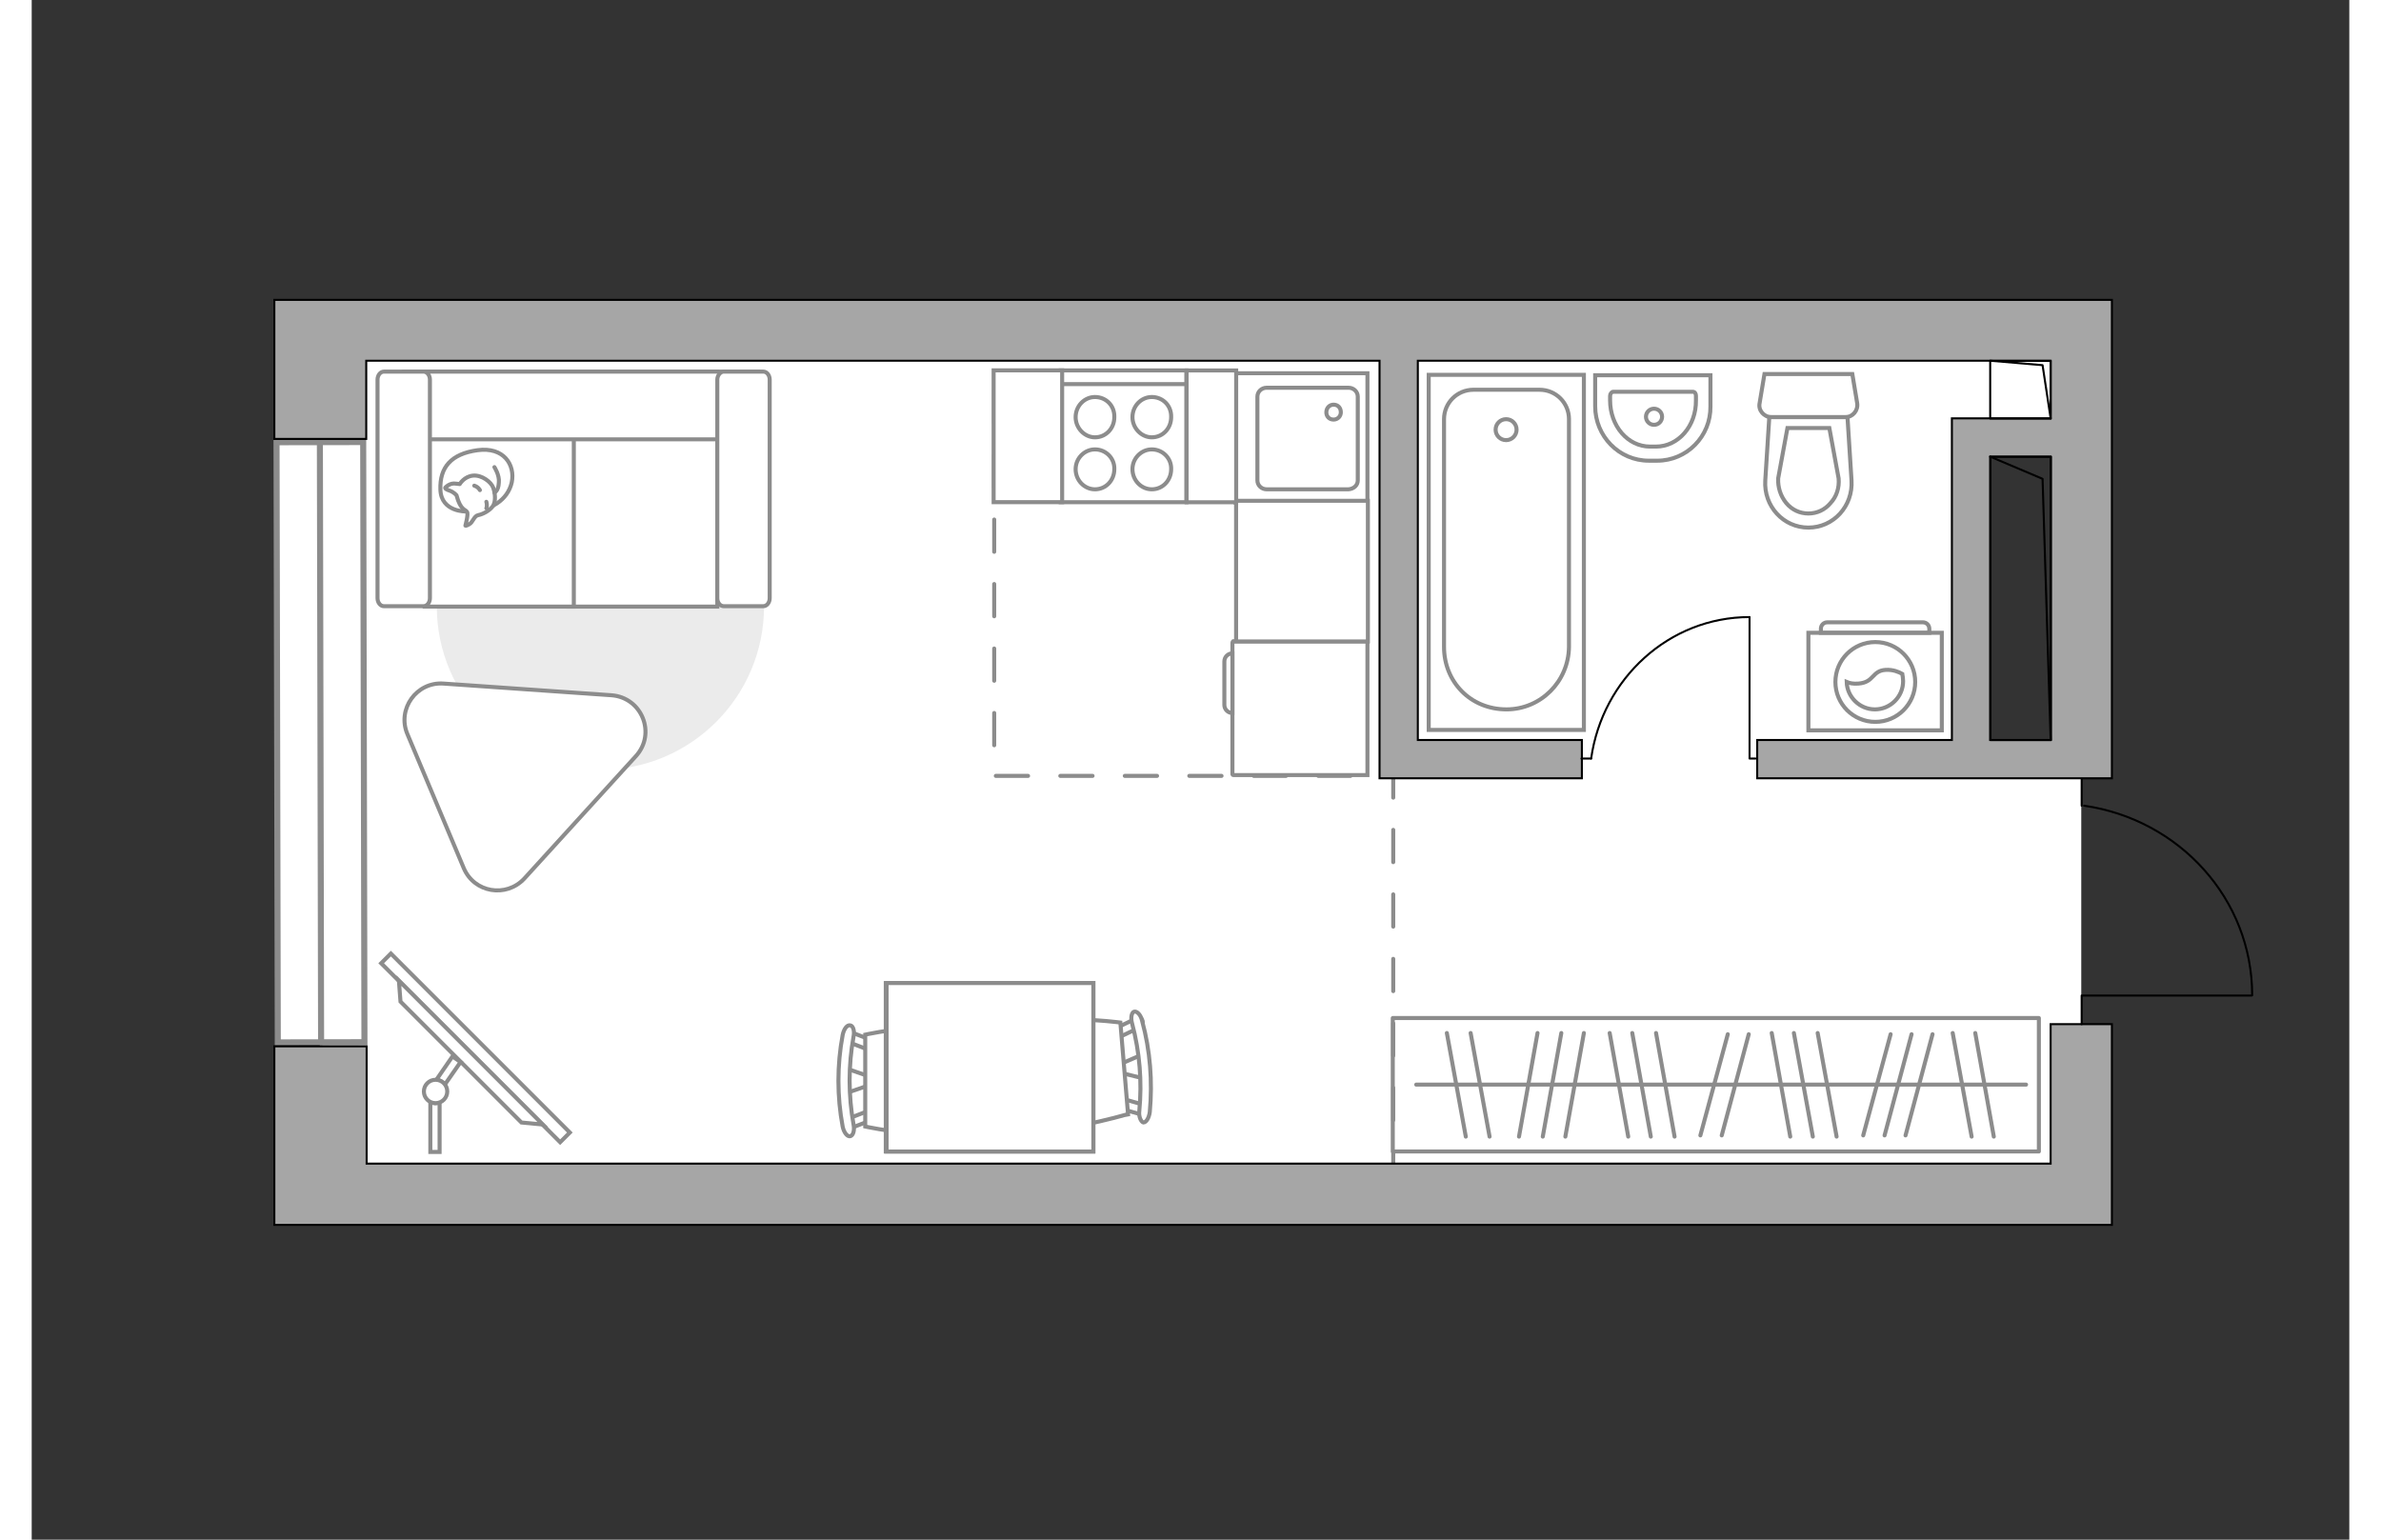 <?xml version="1.0" encoding="utf-8"?>
<!-- Generator: Adobe Illustrator 27.2.0, SVG Export Plug-In . SVG Version: 6.00 Build 0)  -->
<svg version="1.1" xmlns="http://www.w3.org/2000/svg" xmlns:xlink="http://www.w3.org/1999/xlink" x="0px" y="0px"
	 viewBox="0 0 575 382" style="enable-background:new 0 0 575 382;" xml:space="preserve" width="883" height="571">
<rect x="0" y="0" width="575" height="382" fill="#333333" stroke="none"/>
<style type="text/css">
	.st0{fill:#FFFFFF;}
	.st1{fill:#FFFFFF;stroke:#8C8C8C;stroke-width:1.5;stroke-linecap:round;stroke-miterlimit:10;}
	.st2{fill:none;stroke:#8C8C8C;stroke-linecap:round;stroke-linejoin:round;stroke-miterlimit:10;stroke-dasharray:8;}
	.st3{fill:#A6A6A6;stroke:#000000;stroke-width:0.5;stroke-miterlimit:10;}
	.st4{fill:none;stroke:#000000;stroke-width:0.5;stroke-linecap:round;stroke-linejoin:round;stroke-miterlimit:10;}
	.st5{fill:#FFFFFF;stroke:#8C8C8C;stroke-miterlimit:10;}
	.st6{fill:none;stroke:#8C8C8C;stroke-linecap:round;stroke-linejoin:round;stroke-miterlimit:10;}
	.st7{fill:#EBEBEB;}
	.st8{fill:#FFFFFF;stroke:#8C8C8C;stroke-linecap:round;stroke-linejoin:round;stroke-miterlimit:10;}
	.st9{fill-rule:evenodd;clip-rule:evenodd;fill:#FFFFFF;fill-opacity:0.1;stroke:#8C8C8C;stroke-miterlimit:10;}
</style>
<g id="bg_1_">
	<polygon class="st0" points="508.5,254.1 508.5,193.1 508.6,190.2 481.2,190.2 481.2,108.6 509.9,108.6 509.9,81.9 481.2,81.9 
		71.5,81.9 71.5,296.3 509.2,296.3 	"/>
</g>
<g id="windows_1_">
	<g>
		
			<rect x="60.9" y="109.7" transform="matrix(1 -2.093547e-03 2.093547e-03 1 -0.385 0.15)" class="st1" width="21.5" height="148.9"/>
		<line class="st1" x1="71.5" y1="109.7" x2="71.8" y2="258.6"/>
	</g>
</g>
<g id="plan">
	<polyline class="st2" points="238.8,80.9 238.8,192.5 334.5,192.5 337.8,192.5 337.8,290.7 	"/>
	<g>
		<polygon class="st3" points="500.9,288.7 83.1,288.7 83.1,259.6 60.2,259.6 60.2,303.9 77,303.9 83.1,303.9 500.9,303.9 
			508.5,303.9 516.1,303.9 516.1,254.1 500.9,254.1 		"/>
		<path class="st3" d="M505.4,74.4h-4.5H83.1H77H60.2v34.5h22.8V89.5h251.4v103.6h6.2h3.3h40.7v-9.5h-40.7V89.5h157v14.3h-24.5v9
			v0.5v70.3h-48.3v9.5h72.8h5.7h9.5V74.4H505.4z M485.9,183.6v-70.3h15v70.3H485.9z"/>
	</g>
	<g>
		<polyline class="st4" points="550.8,247 508.6,247 508.6,254.1 		"/>
		<line class="st4" x1="508.6" y1="193.4" x2="508.6" y2="199.9"/>
		<path class="st4" d="M509.2,199.9c23.6,3.4,41.7,23.1,41.7,47"/>
	</g>
	<g>
		
			<rect x="486.3" y="89.2" transform="matrix(-1.836970e-16 1 -1 -1.836970e-16 590.103 -396.76)" class="st4" width="14.3" height="15"/>
		<polyline class="st4" points="485.9,89.5 498.9,90.6 500.9,103.8 		"/>
	</g>
	<g>
		
			<rect x="458.3" y="140.9" transform="matrix(-1.836970e-16 1 -1 -1.836970e-16 641.88 -344.983)" class="st4" width="70.3" height="15"/>
		<polyline class="st4" points="485.9,113.3 498.9,118.8 500.9,183.6 		"/>
	</g>
	<g>
		<path id="wc_00000093160043620999094150000017408561104757140900_" class="st5" d="M448.2,118.7"/>
		<g id="Group_26_00000155136823454700655130000015835584066687154339_">
			<path id="Vector_130_00000070106653784887945900000013136026978835899292_" class="st5" d="M450,103.5l-18.4,0
				c-1.8,0-3.3-1.7-2.9-3.5l1.2-7.2l21.8,0l1.2,7.2C453.2,101.8,451.8,103.5,450,103.5z"/>
			<path id="Vector_131_00000159438063444908118200000006605168131699361459_" class="st5" d="M440.8,130.9
				c-6.2,0-11.1-5.3-10.7-11.7l1-15.7h19.4l1,15.7C451.9,125.6,447,130.9,440.8,130.9z"/>
			<path id="Vector_132_00000035520228618685993790000009850230078541691016_" class="st5" d="M435.6,106.2l-2.3,12.5
				c-0.1,2.2,0.6,4.4,2,6.1c1.4,1.7,3.4,2.6,5.5,2.6s4.1-0.9,5.5-2.6c1.5-1.6,2.2-3.8,2-6.1l-2.3-12.5L435.6,106.2z"/>
		</g>
	</g>
	<g>
		<path id="Vector_134_00000081617489948744519170000015283059957019010475_" class="st5" d="M403.3,114.3h-2.1
			c-7.4,0-13.3-6.1-13.3-13.5v-7.7h28.6v7.7C416.6,108.3,410.6,114.3,403.3,114.3z"/>
		<path id="Vector_133_00000057130958042399312920000017352931311918569623_" class="st5" d="M403,110.8h-1.5
			c-5.5,0-9.9-5.1-9.9-11.5v-1.1c0-0.5,0.4-1,0.8-1h19.7c0.5,0,0.8,0.4,0.8,1v1.1C413,105.7,408.5,110.8,403,110.8z"/>
		<circle class="st5" cx="402.5" cy="103.4" r="2"/>
	</g>
	<g>
		<g>
			<path id="Vector_135_00000009547897641179671240000016450818309950883740_" class="st5" d="M346.6,181.1V93h38.5v88.1H346.6z"/>
			<path id="Vector_136_00000038382786007074344190000008396959530745544879_" class="st5" d="M365.9,176L365.9,176
				c-9,0-15.5-6.9-15.5-15.5V104c0-4,3.2-7.3,7.3-7.3h16.4c4,0,7.3,3.2,7.3,7.3v56.5C381.3,169.1,374.4,176,365.9,176z"/>
		</g>
		<circle class="st5" cx="365.8" cy="106.6" r="2.6"/>
	</g>
	<g>
		<g id="Group_27_00000052094635181189688830000017754878767591396001_">
			<path id="Vector_140_00000150074113862497092890000003028656405335483555_" class="st5" d="M298.7,92.6v32.1h32.7V92.6H298.7z"/>
		</g>
		<path id="Vector_141_00000020391505818934973920000003937350743353645454_" class="st5" d="M329,119.2V98.4c0-1.2-1-2.2-2.3-2.2
			h-20.3c-1.3,0-2.3,1-2.3,2.2v20.8c0,1.2,1,2.2,2.3,2.2h20.3C328,121.3,329,120.4,329,119.2z"/>
		<path id="Vector_139_00000012453815081478842820000008860380887501366430_" class="st5" d="M321.2,102.3c0-1.1,0.8-1.9,1.8-1.9
			c1.1,0,1.8,0.8,1.8,1.9c0,1-0.8,1.8-1.8,1.8C321.9,104.1,321.2,103.3,321.2,102.3z"/>
	</g>
</g>
<g id="furniture_1_">
	
		<rect x="337.6" y="252.6" transform="matrix(-1 -1.323001e-10 1.323001e-10 -1 835.584 538.284)" class="st6" width="160.3" height="33.1"/>
	<line class="st6" x1="407.6" y1="282" x2="403" y2="256.3"/>
	<line class="st6" x1="401.7" y1="282" x2="397.1" y2="256.3"/>
	<line class="st6" x1="361.7" y1="282" x2="357" y2="256.3"/>
	<line class="st6" x1="355.8" y1="282" x2="351.1" y2="256.3"/>
	<line class="st6" x1="396.1" y1="282" x2="391.5" y2="256.3"/>
	<line class="st6" x1="369" y1="282" x2="373.6" y2="256.3"/>
	<line class="st6" x1="374.9" y1="282" x2="379.5" y2="256.3"/>
	<line class="st6" x1="380.5" y1="282" x2="385.1" y2="256.3"/>
	<line class="st6" x1="447.8" y1="282" x2="443.1" y2="256.3"/>
	<line class="st6" x1="441.9" y1="282" x2="437.2" y2="256.3"/>
	<line class="st6" x1="436.3" y1="282" x2="431.7" y2="256.3"/>
	<line class="st6" x1="486.8" y1="282" x2="482.2" y2="256.3"/>
	<line class="st6" x1="481.3" y1="282" x2="476.6" y2="256.3"/>
	<line class="st6" x1="419.3" y1="281.7" x2="426" y2="256.6"/>
	<line class="st6" x1="414" y1="281.7" x2="420.8" y2="256.6"/>
	<line class="st6" x1="459.7" y1="281.7" x2="466.4" y2="256.6"/>
	<line class="st6" x1="464.9" y1="281.7" x2="471.6" y2="256.6"/>
	<line class="st6" x1="454.4" y1="281.7" x2="461.2" y2="256.6"/>
	<line class="st6" x1="494.8" y1="269.1" x2="343.5" y2="269.1"/>
	<g>
		<path id="Vector_142_00000165199652458786401120000010659496997021445823_" class="st5" d="M255.3,124.6l31.2,0l0-32.7l-31.2,0
			L255.3,124.6z"/>
		<g id="Group_28_00000077292429525624512230000017138393910163522747_">
			<g id="Group_29_00000008832049733104122440000000041544456442847935_">
				<path id="Vector_143_00000173844205144035133570000002471097646683538571_" class="st5" d="M277.9,111.5c-2.6,0-4.8,2.2-4.8,4.9
					c0,2.8,2.2,5,4.8,5c2.7,0,4.8-2.2,4.8-5C282.8,113.7,280.6,111.5,277.9,111.5z"/>
				<path id="Vector_144_00000128458936915217922780000005561329048405512840_" class="st5" d="M277.9,98.5c-2.6,0-4.8,2.2-4.8,5
					c0,2.7,2.2,5,4.8,5c2.7,0,4.8-2.2,4.8-5C282.8,100.6,280.6,98.5,277.9,98.5z"/>
			</g>
			<g id="Group_30_00000028300784576571951600000013354030890931478147_">
				<path id="Vector_145_00000100384733054830476040000012901208275758457271_" class="st5" d="M263.8,111.5c-2.6,0-4.8,2.2-4.8,4.9
					c0,2.8,2.2,5,4.8,5c2.7,0,4.8-2.2,4.8-5C268.7,113.7,266.5,111.5,263.8,111.5z"/>
				<path id="Vector_146_00000060721030436082173240000009392931511396731054_" class="st5" d="M263.8,98.5c-2.6,0-4.8,2.2-4.8,5
					c0,2.7,2.2,5,4.8,5c2.7,0,4.8-2.2,4.8-5C268.7,100.6,266.5,98.5,263.8,98.5z"/>
			</g>
		</g>
		<path id="Vector_147_00000059283874240915137360000012633656750053913532_" class="st5" d="M286.5,95.3l-30.8,0"/>
	</g>
	<g>
		<path id="Vector_8_00000156561987163490194880000010232804506807856043_" class="st5" d="M297.9,159.4v32.7c0,0.1,0.1,0.2,0.2,0.2
			l33.3,0l0-33.2l-33.3,0C298,159.2,297.9,159.3,297.9,159.4z"/>
		<path id="Vector_9_00000176726693473615953150000015141968330493989516_" class="st5" d="M297.9,176.9v-14.8c-1.1,0-2,0.9-2,2
			v10.8C295.9,176,296.8,176.9,297.9,176.9z"/>
	</g>
	<g id="Group_34_00000003790352471328270630000015080553533171201961_">
		<path id="Vector_158_00000093858329146741615280000001599201519683262345_" class="st4" d="M426.2,153.2l0,35h1.5"/>
		<path id="Vector_159_00000067231183095731526340000006299332362333333417_" class="st4" d="M384.5,188.2h2.4"/>
		<path id="Vector_160_00000008135197528312538040000018128006423050874044_" class="st4" d="M386.9,188.2
			c2.8-19.8,19.3-35.1,39.3-35.1"/>
	</g>
	<path id="Vector_00000104694012395328800650000011188444159462911915_" class="st7" d="M181.7,150.4c0-22.5-18.2-40.6-40.6-40.6
		s-40.6,18.2-40.6,40.6s18.2,40.6,40.6,40.6S181.7,172.9,181.7,150.4z"/>
	<g>
		<path id="Vector_55_00000122689821372818519190000000186049528599916199_" class="st5" d="M170.1,92.2h-37v58.3h37V92.2z"/>
		<path id="Vector_56_00000133505355135292263420000008267289856013947781_" class="st5" d="M134.5,92.2h-37v58.3h37V92.2z"/>
		<path id="Vector_57_00000122691211521023486070000007637882021621605513_" class="st5" d="M176.7,109l3.5-16.8H92.3V109H176.7z"/>
		<path id="Vector_58_00000069394255939285870510000014765565734619980167_" class="st5" d="M170.1,94.2v54.2c0,1.1,0.7,2,1.6,2h9.8
			c0.9,0,1.6-0.9,1.6-2V94.2c0-1.1-0.7-2-1.6-2h-9.8C170.9,92.2,170.1,93.1,170.1,94.2z"/>
		<path id="Vector_59_00000155858294709846620030000011663823670709111442_" class="st5" d="M85.8,94.2v54.2c0,1.1,0.7,2,1.6,2h9.8
			c0.9,0,1.6-0.9,1.6-2V94.2c0-1.1-0.7-2-1.6-2h-9.8C86.5,92.2,85.8,93.1,85.8,94.2z"/>
		<g>
			<path class="st8" d="M107.8,126.9c0,0-6.2,0.2-6.4-5.4c-0.2-5.6,2.7-8.9,9.2-9.8c6.5-0.9,9.4,3.6,8.5,8
				C118.1,124,114,126.9,107.8,126.9z"/>
			<path class="st8" d="M105.4,122.9c0,0-0.6-0.8-1.8-1.2c-1.2-0.4-1-0.7-1-0.7s1.1-1.3,2.7-1c0.9,0.1,0.9,0.1,0.9,0.1
				s1.1-1.9,3.3-2.1c2.2-0.2,4.5,1.6,5,3c0.5,1.4,0.7,3.4-0.1,4.6c-0.8,1.1-2.5,2-3.6,2.2c-1.1,0.2-1.3,1.8-2.3,2.3
				c-0.9,0.5-0.9,0.3-0.9,0.3s0.8-2.9,0.4-3.4C107.7,126.4,106.4,126.7,105.4,122.9z"/>
			<path class="st8" d="M111.2,121.6c0,0-0.4-0.8-1.4-1.1"/>
			<path class="st8" d="M112.8,124.5c0,0,0.3,0.9,0,1.6"/>
			<path class="st6" d="M114.8,122.2c0,0,1-0.3,1.1-2.5c0.2-1.8-1.1-3.8-1.1-3.8"/>
		</g>
	</g>
	<g>
		
			<rect x="78.7" y="258.2" transform="matrix(-0.707 -0.707 0.707 -0.707 4.202 521.578)" class="st5" width="62.8" height="3.4"/>
		<polygon class="st5" points="91.5,248.5 121.5,278.5 126.8,279 91.1,243.3 		"/>
		<g>
			<path class="st5" d="M100.2,273.7c-0.5,0-0.9-0.1-1.3-0.3v12.4h2.3v-12.2C100.9,273.6,100.5,273.7,100.2,273.7z"/>
			<path class="st5" d="M100.4,267.9c0.9,0.1,1.6,0.5,2.1,1.2l3.9-5.6l-2-1.4L100.4,267.9z"/>
		</g>
		<circle class="st5" cx="100.2" cy="270.8" r="2.9"/>
	</g>
	<g>
		<g id="Group_2_00000155847744295351457930000002009098239647219629_">
			<g id="Group_3_00000005256785411913677790000001889693150638656390_">
				<path id="Vector_10_00000101788845262089639920000001199991947475728813_" class="st5" d="M202.1,265.1l6.4,2.2v1.7l-6.4,2.2
					V265.1z"/>
			</g>
			<g id="Group_4_00000107563396780149413520000005473606896157565619_">
				<path id="Vector_11_00000051341866471384728780000009792287739342607538_" class="st5" d="M208.3,277.1c0,0.6-0.3,1.1-0.7,1.1
					l-5.2,2c-0.5,0.2-1-0.2-1.1-0.9c-0.1-0.7,0.2-1.4,0.6-1.5l5.2-2c0.5-0.2,1,0.2,1.1,0.9C208.3,276.9,208.3,277,208.3,277.1z"/>
			</g>
			<g id="Group_5_00000168797172890106914780000000063240917470382744_">
				<path id="Vector_12_00000163790590305495261250000017356436736835595935_" class="st5" d="M208.3,259.1c0,0.1,0,0.2,0,0.3
					c-0.1,0.7-0.6,1.1-1.1,0.9l-5.2-2c-0.5-0.2-0.8-0.9-0.6-1.6c0.1-0.7,0.6-1.1,1.1-0.9l5.2,2C208,258,208.3,258.5,208.3,259.1z"/>
			</g>
			<path id="Vector_13_00000070098850109696624840000000497791561979754887_" class="st5" d="M233.5,256.7c4,4,4,18.8,0,22.8
				c-4.7,4.7-26.7,0-26.7,0v-22.8C206.8,256.7,228.8,252,233.5,256.7z"/>
			<path id="Vector_14_00000012473792572510799660000014247294871872074372_" class="st5" d="M203.9,257.2c-1.3,7.1-1.3,14.6,0,21.8
				c0.3,1.5-0.1,2.7-0.8,2.9c-0.7,0.2-1.6-0.9-1.9-2.4c-1.4-7.5-1.4-15.2,0-22.7c0.3-1.5,1.1-2.6,1.9-2.4
				C203.8,254.5,204.2,255.8,203.9,257.2z"/>
		</g>
		<g id="Group_2_00000044869998589991171370000001663720261892891012_">
			<g id="Group_3_00000052796774557077513430000014650603191552362383_">
				<path id="Vector_10_00000160154003378865854710000007185990880319896483_" class="st5" d="M276,267.6l-6.5-1.6l-0.1-1.7l6.2-2.7
					L276,267.6z"/>
			</g>
			<g id="Group_4_00000021837158896127111930000009883573206914698406_">
				<path id="Vector_11_00000060724530003855781730000001318686969499889315_" class="st5" d="M268.8,256.1c0-0.6,0.2-1.1,0.6-1.2
					l5-2.4c0.5-0.2,1,0.1,1.2,0.8c0.2,0.7-0.1,1.4-0.5,1.5l-5,2.4c-0.5,0.2-1-0.1-1.2-0.8C268.8,256.3,268.8,256.3,268.8,256.1z"/>
			</g>
			<g id="Group_5_00000090257315881537588430000002312465199144418445_">
				<path id="Vector_12_00000137821310233925174260000004414541442632591286_" class="st5" d="M270.3,274.1c0-0.1,0-0.2,0-0.3
					c0.1-0.7,0.5-1.1,1-1l5.3,1.5c0.5,0.1,0.8,0.8,0.7,1.5c-0.1,0.7-0.5,1.1-1,1l-5.3-1.5C270.7,275.2,270.4,274.7,270.3,274.1z"/>
			</g>
			<path id="Vector_13_00000155127850046650574600000004289784502479819192_" class="st5" d="M245.4,278.6
				c-4.3-3.7-5.5-18.4-1.9-22.7c4.3-5.1,26.6-2.2,26.6-2.2l1.9,22.7C272,276.4,250.5,282.9,245.4,278.6z"/>
			<path id="Vector_14_00000005956628740820210810000005188754462065893260_" class="st5" d="M274.8,275.6
				c0.7-7.2,0.1-14.6-1.8-21.7c-0.4-1.4-0.1-2.7,0.5-2.9c0.7-0.2,1.7,0.8,2,2.3c2,7.3,2.6,15,1.9,22.6c-0.2,1.5-0.9,2.6-1.6,2.6
				C275.2,278.3,274.6,277,274.8,275.6z"/>
		</g>
		<g>
			<path id="Vector_35_00000070836760323369536130000012245272922138495643_" class="st5" d="M211.9,285.7v-41.8h51.5v33.8v8H211.9z
				"/>
			<path class="st5" d="M212.1,243.9v41.8h51.3v-41.8H212.1z"/>
		</g>
	</g>
	
		<rect x="297.7" y="125.3" transform="matrix(-1.836970e-16 1 -1 -1.836970e-16 456.811 -173.45)" class="st5" width="34.9" height="32.7"/>
	
		<rect x="276.3" y="102.1" transform="matrix(-1.836970e-16 1 -1 -1.836970e-16 400.932 -184.39)" class="st5" width="32.7" height="12.3"/>
	
		<rect x="230.8" y="99.8" transform="matrix(-1.836970e-16 1 -1 -1.836970e-16 355.455 -138.914)" class="st5" width="32.7" height="17"/>
	<path class="st5" d="M93.2,182.1l14,33.3c2.6,6.1,10.5,7.4,15,2.6l27.7-30.4c5.1-5.6,1.5-14.5-6-15.1l-41.7-2.9
		C95.5,169.1,90.6,175.9,93.2,182.1z"/>
	<g>
		<path class="st5" d="M473.9,157l-33.1,0l0,24.2l33.1,0L473.9,157z"/>
		<path class="st9" d="M469.2,154.4l-23.7,0c-0.9,0-1.6,0.7-1.6,1.6v1l26.9,0v-1C470.8,155.1,470.1,154.4,469.2,154.4z"/>
	</g>
	<g>
		<circle class="st5" cx="457.4" cy="169.2" r="9.9"/>
		<path class="st5" d="M460,166.2c-3.5,0.2-2.8,3.1-6.8,3.4c-1.3,0.1-2.2-0.1-2.9-0.4c0.1,3.7,3.2,6.8,7,6.8c3.8,0,7-3.1,7-7
			c0-0.6-0.1-1.2-0.2-1.8C463.2,166.7,461.8,166.1,460,166.2z"/>
	</g>
</g>
<g id="points">
	<path id="hallway" class="st3" d="M426.9,226.1"/>
	<path id="wc_x5F_bedroom" class="st3" d="M420.8,148.4"/>
	<path id="kitchen" class="st3" d="M282.7,144"/>
	<path id="bedroom" class="st3" d="M170.1,223.4"/>
</g>
</svg>
